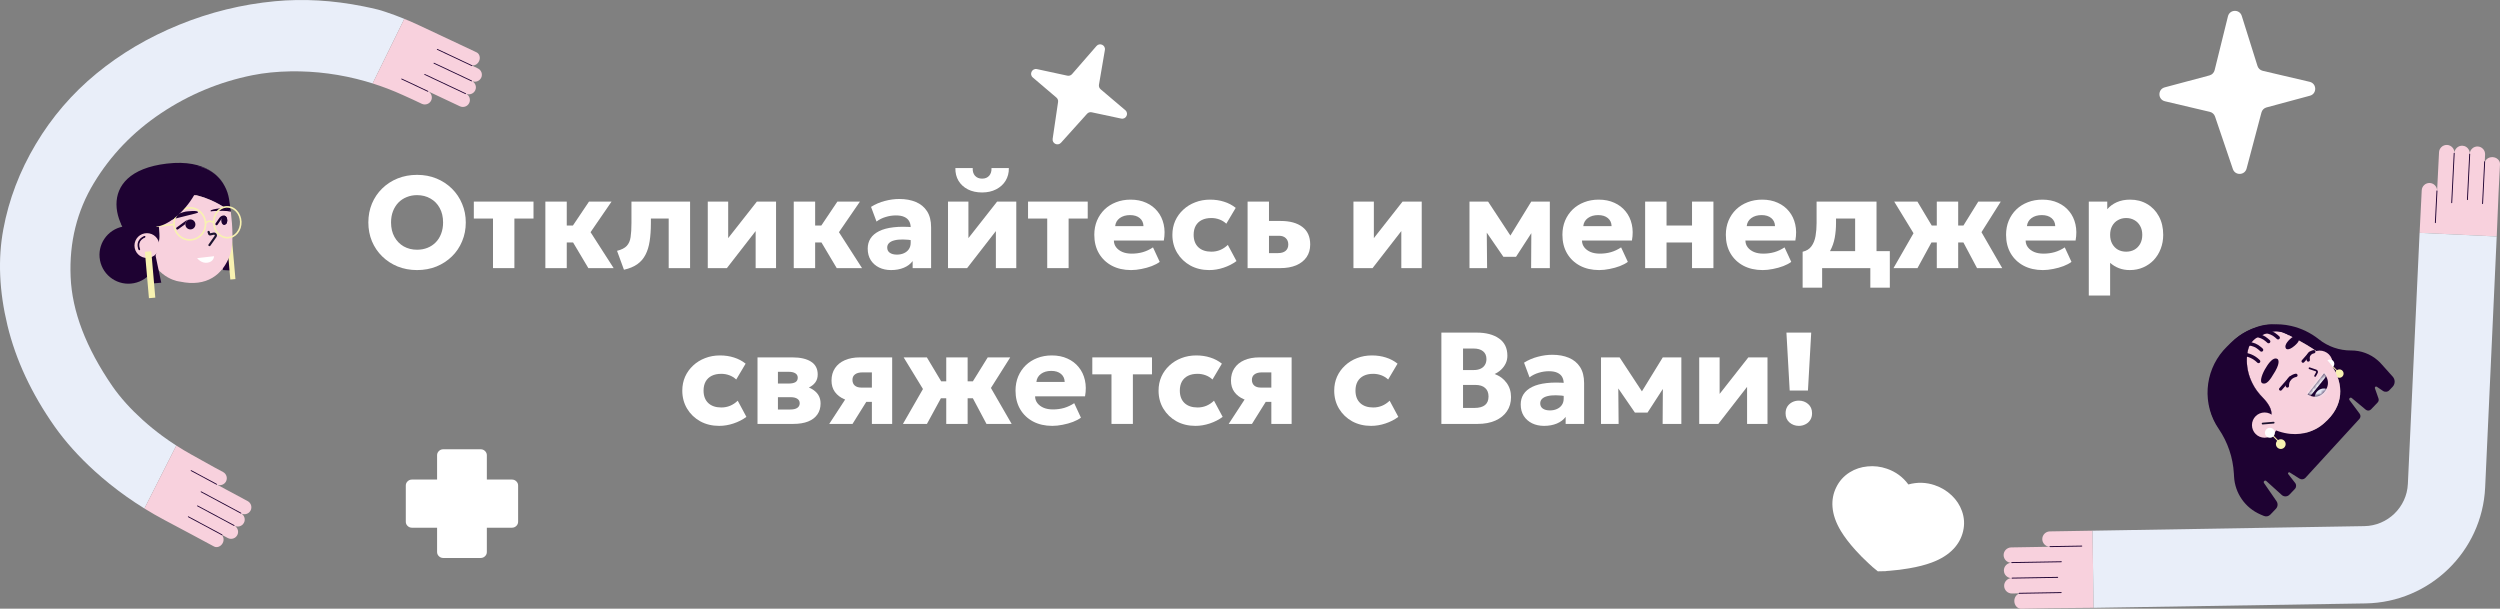 <svg width="690" height="168" viewBox="0 0 690 168" fill="none" xmlns="http://www.w3.org/2000/svg">
<rect x="0" y="0" width="690" height="168" fill="#808080" stroke="none"/>
<g clip-path="url(#clip0_16088_22238)">
<path d="M689.097 65.267L667.812 64.267L668.251 55.5L668.399 52.518C668.458 51.355 669.46 50.448 670.624 50.507C671.729 50.562 672.602 51.464 672.636 52.553H672.646L673.174 42.016C673.233 40.853 674.235 39.946 675.399 40.005C676.563 40.065 677.471 41.065 677.411 42.228C677.471 41.065 678.472 40.158 679.636 40.217C679.819 40.227 679.996 40.257 680.164 40.311C681.062 40.597 681.693 41.459 681.649 42.44C681.708 41.277 682.709 40.37 683.873 40.429C685.038 40.488 685.945 41.489 685.886 42.652L685.763 45.101C685.812 44.091 686.808 43.312 687.973 43.371C689.137 43.431 690.049 44.303 690 45.313L689.595 53.4L689.097 65.277V65.267Z" fill="#F8D1DD"/>
<path d="M672.731 52.701L672.292 61.448C672.292 61.527 672.228 61.586 672.154 61.581C672.08 61.576 672.026 61.512 672.031 61.433L672.47 52.686C672.47 52.607 672.534 52.548 672.608 52.553C672.682 52.558 672.736 52.622 672.731 52.701Z" fill="#1E0232"/>
<path d="M677.486 42.278L676.801 55.978C676.801 56.032 676.737 56.076 676.668 56.072C676.598 56.067 676.539 56.022 676.544 55.963L677.23 42.263C677.23 42.209 677.294 42.164 677.363 42.169C677.432 42.174 677.491 42.218 677.486 42.278Z" fill="#1E0232"/>
<path d="M681.769 42.509L681.137 55.126C681.137 55.18 681.073 55.219 681.004 55.214C680.935 55.209 680.876 55.165 680.881 55.111L681.512 42.495C681.512 42.44 681.576 42.401 681.645 42.406C681.714 42.411 681.774 42.455 681.769 42.509Z" fill="#1E0232"/>
<path d="M685.896 44.633L685.319 56.205C685.319 56.274 685.255 56.328 685.186 56.323C685.117 56.318 685.058 56.259 685.063 56.19L685.64 44.619C685.64 44.55 685.704 44.495 685.773 44.5C685.842 44.505 685.901 44.564 685.896 44.633Z" fill="#1E0232"/>
<path d="M577.832 167.758L577.531 146.469L568.746 146.616L565.757 146.666C564.592 146.685 563.65 147.656 563.67 148.819C563.69 149.923 564.563 150.825 565.648 150.899V150.909L555.087 151.086C553.918 151.106 552.981 152.077 553 153.24C553.02 154.403 553.992 155.344 555.156 155.324C553.987 155.344 553.05 156.315 553.069 157.478C553.069 157.66 553.099 157.838 553.148 158.01C553.4 158.917 554.248 159.578 555.23 159.563C554.066 159.582 553.124 160.553 553.143 161.716C553.163 162.879 554.135 163.821 555.299 163.801L557.756 163.762C556.744 163.776 555.93 164.747 555.95 165.91C555.97 167.078 556.813 168.015 557.825 168L565.929 167.862L577.827 167.753L577.832 167.758Z" fill="#F8D1DD"/>
<path d="M565.801 150.997L574.566 150.85C574.645 150.85 574.705 150.79 574.705 150.717C574.705 150.643 574.64 150.588 574.562 150.588L565.796 150.736C565.717 150.736 565.658 150.795 565.658 150.869C565.658 150.943 565.722 150.997 565.801 150.997Z" fill="#1E0232"/>
<path d="M555.22 155.404L568.948 155.172C569.003 155.172 569.047 155.113 569.047 155.039C569.047 154.965 568.998 154.911 568.943 154.911L555.215 155.143C555.161 155.143 555.117 155.202 555.117 155.276C555.117 155.35 555.166 155.404 555.22 155.404Z" fill="#1E0232"/>
<path d="M555.309 159.691L567.952 159.479C568.006 159.479 568.046 159.42 568.046 159.346C568.046 159.272 568.001 159.218 567.947 159.218L555.304 159.43C555.25 159.43 555.21 159.489 555.21 159.563C555.21 159.637 555.255 159.691 555.309 159.691Z" fill="#1E0232"/>
<path d="M557.298 163.88L568.89 163.683C568.959 163.683 569.013 163.623 569.013 163.55C569.013 163.476 568.954 163.421 568.885 163.421L557.293 163.619C557.224 163.619 557.169 163.678 557.169 163.752C557.169 163.825 557.229 163.88 557.298 163.88Z" fill="#1E0232"/>
<path d="M577.832 167.759L577.531 146.469L652.555 145.212C658.997 145.109 664.275 139.988 664.571 133.562L667.807 64.267L689.093 65.267L685.901 134.543C685.087 152.2 670.594 166.256 652.9 166.541L577.827 167.759H577.832Z" fill="#E9EEF9"/>
<path d="M648.925 96.733C647.302 96.743 645.699 96.472 644.189 95.949C642.68 95.427 641.254 94.643 639.986 93.633C638.867 92.741 637.658 91.982 636.376 91.366C635.093 90.75 633.746 90.277 632.35 89.957C630.54 89.543 628.705 89.414 626.904 89.552H626.9C623.747 89.799 620.699 90.868 618.07 92.672C618.06 92.677 618.05 92.687 618.045 92.692C617.182 93.283 616.368 93.958 615.608 94.707L614.582 95.718C614.257 96.038 613.946 96.373 613.645 96.713C608.382 102.755 607.79 111.65 612.362 118.368C614.854 122.024 616.304 126.292 616.55 130.708L616.6 131.575C616.856 136.148 619.678 140.18 623.886 141.993L624.828 142.397C625.439 142.659 626.155 142.516 626.613 142.033L628.148 140.431C628.695 139.859 628.764 138.977 628.315 138.327L624.867 133.32C624.581 132.906 625.129 132.423 625.504 132.763L629.77 136.617C630.372 137.164 631.305 137.129 631.862 136.543L633.376 134.961C633.815 134.502 633.85 133.793 633.46 133.295L631.556 130.851C631.344 130.575 631.675 130.21 631.971 130.397L634.674 132.102C635.197 132.433 635.877 132.339 636.292 131.886L651.194 115.622C651.559 115.223 651.588 114.622 651.268 114.193L648.431 110.384C648.214 109.97 648.722 109.556 649.083 109.857L652.95 113.075C653.384 113.434 654.015 113.395 654.405 112.991L656.23 111.084C656.507 110.793 656.6 110.374 656.467 109.994L655.471 107.151C655.357 106.831 655.722 106.555 655.998 106.742L657.705 107.895C658.258 108.27 658.998 108.191 659.456 107.708L660.354 106.767C661.099 105.988 661.119 104.766 660.399 103.962L657.217 100.409C656.911 100.064 656.58 99.744 656.235 99.443C654.223 97.694 651.628 96.718 648.93 96.733H648.925ZM643.681 101.079C646.853 106.008 647.095 111.99 641.442 116.805C641.442 116.805 635.271 123.059 625.513 117.525C624.838 117.14 624.201 116.746 623.604 116.342C624.936 116.377 625.859 116.239 625.859 116.239C625.859 116.239 629.08 114.336 624.374 109.566C620.881 106.027 619.673 101.326 620.28 97.467C620.492 96.127 620.916 94.885 621.542 93.835C623.136 92.746 625.01 91.952 627.077 91.548C628.444 91.282 629.849 91.548 631.078 92.184C631.324 92.312 631.586 92.445 631.857 92.588C635.586 94.52 641.412 97.551 643.686 101.079H643.681Z" fill="#1E0232"/>
<path d="M637.469 118.061C643.102 111.064 642.249 101.038 635.564 95.666C628.879 90.294 618.894 91.612 613.261 98.608C607.628 105.605 608.481 115.632 615.166 121.003C621.851 126.375 631.836 125.058 637.469 118.061Z" fill="#1E0232"/>
<path d="M638.93 103.608C640.75 104.342 642.817 103.46 643.552 101.641C644.287 99.823 643.404 97.758 641.584 97.024C639.764 96.289 637.697 97.171 636.962 98.99C636.227 100.809 637.11 102.873 638.93 103.608Z" fill="#F8D1DD"/>
<path d="M645.673 104.269C646.314 104.269 646.833 103.751 646.833 103.111C646.833 102.471 646.314 101.953 645.673 101.953C645.033 101.953 644.514 102.471 644.514 103.111C644.514 103.751 645.033 104.269 645.673 104.269Z" fill="#F8F2B1"/>
<path d="M643.073 100.181L642.893 100.357L645.885 103.43L646.065 103.255L643.073 100.181Z" fill="#F8F2B1"/>
<path d="M643.079 101.603C643.736 101.603 644.268 101.071 644.268 100.415C644.268 99.759 643.736 99.227 643.079 99.227C642.422 99.227 641.89 99.759 641.89 100.415C641.89 101.071 642.422 101.603 643.079 101.603Z" fill="white"/>
<path d="M643.68 101.08C646.852 106.009 647.094 111.991 641.441 116.806C641.441 116.806 635.27 123.06 625.513 117.526C624.837 117.141 624.201 116.747 623.604 116.343C624.935 116.378 625.858 116.24 625.858 116.24C625.858 116.24 629.079 114.337 624.373 109.567C620.881 106.028 619.672 101.327 620.279 97.468C620.491 96.128 620.915 94.886 621.542 93.836C623.135 92.747 625.009 91.953 627.076 91.549C628.443 91.283 629.849 91.549 631.077 92.185C631.324 92.313 631.585 92.446 631.856 92.589C635.586 94.521 641.411 97.552 643.685 101.08H643.68Z" fill="#F8D1DD"/>
<path d="M621.542 93.831C620.916 94.886 620.486 96.123 620.279 97.463C619.673 101.322 620.881 106.023 624.374 109.562C629.079 114.327 625.858 116.235 625.858 116.235C625.858 116.235 624.936 116.378 623.604 116.338C615.233 110.671 614.389 103.062 617.764 97.715C618.716 96.207 619.998 94.881 621.542 93.826V93.831Z" fill="#F8D1DD"/>
<path d="M631.851 92.588C631.58 92.445 631.318 92.312 631.072 92.184C629.844 91.543 628.438 91.282 627.071 91.548C626.035 91.751 624.644 92.322 623.52 92.845C621.986 93.559 620.841 94.929 620.451 96.575C620.382 96.866 620.323 97.167 620.274 97.467C619.667 101.326 620.876 106.027 624.368 109.566C629.074 114.331 625.853 116.239 625.853 116.239C625.853 116.239 624.93 116.382 623.599 116.342C619.993 116.244 613.378 114.859 613.871 105.899C614.068 102.243 614.833 99.69 615.805 97.916L613.639 98.132C613.639 98.132 614.532 95.23 618.034 92.687C618.044 92.682 618.054 92.672 618.059 92.667C619.327 91.751 620.94 90.878 622.972 90.208C624.501 89.705 625.794 89.513 626.889 89.548H626.894C629.562 89.636 631.032 91.07 631.841 92.583H631.851V92.588Z" fill="#1E0232"/>
<path d="M641.446 103.042L636.878 108.847C636.878 108.847 639.463 110.73 641.609 108.064C643.74 105.417 641.446 103.042 641.446 103.042Z" fill="#1E0232"/>
<mask id="mask0_16088_22238" style="mask-type:luminance" maskUnits="userSpaceOnUse" x="636" y="103" width="7" height="7">
<path d="M641.446 103.042L636.878 108.847C636.878 108.847 639.463 110.73 641.609 108.064C643.74 105.417 641.446 103.042 641.446 103.042Z" fill="white"/>
</mask>
<g mask="url(#mask0_16088_22238)">
<path d="M640.801 112.342C642.197 112.692 643.613 111.849 643.963 110.454C644.313 109.06 643.47 107.645 642.074 107.295C640.678 106.945 639.262 107.788 638.912 109.183C638.562 110.577 639.405 111.992 640.801 112.342Z" fill="#E9EEF9"/>
<path d="M642.537 103.274L637.269 109.799L636.164 108.912L641.18 102.185L642.537 103.274Z" fill="#F5F4FA"/>
</g>
<path d="M639.03 103.997C638.971 104.012 638.906 104.007 638.847 103.978C638.729 103.914 638.684 103.766 638.749 103.647L639.252 102.716C639.286 102.637 639.247 102.529 639.153 102.479L637.338 101.868C637.21 101.824 637.14 101.686 637.185 101.558C637.229 101.43 637.367 101.361 637.496 101.405L639.345 102.031C639.706 102.208 639.849 102.598 639.701 102.933L639.188 103.879C639.153 103.938 639.099 103.983 639.04 103.997H639.03Z" fill="#1E0232"/>
<path d="M625.445 101.406C625.445 101.406 627.201 98.207 628.612 99.094C628.612 99.094 629.549 99.715 627.961 102.47C626.367 105.225 625.519 106.151 624.473 105.806C623.427 105.461 624.498 102.825 625.445 101.406Z" fill="#1E0232"/>
<path d="M632.23 93.436C632.23 93.436 630.159 95.107 630.948 96.221C630.948 96.221 631.5 96.965 633.271 95.457C634.564 94.358 634.726 93.693 634.361 93.185C633.932 92.584 632.946 92.751 632.225 93.436H632.23Z" fill="#1E0232"/>
<path d="M631.432 106.965C631.398 106.974 631.358 106.979 631.319 106.979C631.067 106.984 630.86 106.787 630.855 106.536C630.801 104.22 632.631 103.303 633.603 103.14C633.849 103.101 634.081 103.268 634.126 103.515C634.17 103.761 633.997 103.998 633.756 104.037C633.662 104.057 631.718 104.422 631.768 106.521C631.768 106.733 631.63 106.91 631.437 106.969H631.432V106.965Z" fill="#1E0232"/>
<path d="M637.204 99.799C637.204 99.799 637.175 99.804 637.165 99.809C636.918 99.853 636.681 99.691 636.637 99.445C636.499 98.681 636.617 98.035 636.992 97.527C637.564 96.754 638.516 96.63 638.561 96.626C638.807 96.596 639.034 96.773 639.064 97.02C639.093 97.266 638.911 97.488 638.669 97.522C638.654 97.522 638.048 97.611 637.717 98.07C637.5 98.365 637.436 98.774 637.53 99.282C637.569 99.513 637.431 99.735 637.204 99.799Z" fill="#1E0232"/>
<path d="M629.43 107.827C629.331 107.827 629.232 107.793 629.154 107.724C628.981 107.571 628.961 107.31 629.114 107.132L631.872 103.963C632.024 103.791 632.286 103.771 632.464 103.924C632.636 104.077 632.656 104.338 632.503 104.515L629.746 107.684C629.662 107.778 629.548 107.827 629.43 107.827Z" fill="#1E0232"/>
<path d="M635.63 100.129C635.532 100.129 635.433 100.094 635.354 100.025C635.182 99.873 635.162 99.606 635.315 99.434L637.278 97.192C637.431 97.019 637.697 96.999 637.87 97.152C638.043 97.305 638.062 97.571 637.909 97.743L635.946 99.986C635.862 100.079 635.749 100.129 635.63 100.129Z" fill="#1E0232"/>
<path d="M623.357 100.227C623.234 100.227 623.11 100.183 623.012 100.089L622.884 99.966C621.828 98.941 620.442 98.34 618.972 98.276C618.7 98.266 618.488 98.034 618.503 97.763C618.513 97.492 618.76 97.285 619.016 97.295C620.728 97.374 622.346 98.074 623.569 99.266L623.697 99.389C623.895 99.577 623.9 99.892 623.707 100.084C623.609 100.183 623.48 100.232 623.352 100.232H623.357V100.227Z" fill="#1E0232"/>
<path d="M624.171 97.064C624.052 97.064 623.939 97.025 623.845 96.941L623.347 96.502C622.602 95.842 621.645 95.438 620.653 95.364C620.382 95.344 620.18 95.108 620.2 94.837C620.219 94.565 620.456 94.359 620.727 94.383C621.931 94.472 623.095 94.965 623.998 95.763L624.496 96.202C624.698 96.384 624.718 96.694 624.54 96.897C624.442 97.005 624.309 97.064 624.171 97.064Z" fill="#1E0232"/>
<path d="M626.129 94.748C626.011 94.748 625.898 94.708 625.804 94.624L625.306 94.186C624.561 93.525 623.604 93.126 622.612 93.047C622.341 93.028 622.139 92.791 622.159 92.52C622.178 92.249 622.41 92.042 622.686 92.067C623.89 92.155 625.054 92.648 625.957 93.447L626.455 93.885C626.657 94.067 626.677 94.378 626.499 94.58C626.401 94.689 626.268 94.748 626.129 94.748Z" fill="#1E0232"/>
<path d="M628.759 93.693C628.641 93.693 628.527 93.653 628.433 93.57L627.935 93.131C627.19 92.471 626.233 92.071 625.242 91.993C624.97 91.973 624.768 91.736 624.788 91.465C624.808 91.194 625.044 90.992 625.316 91.012C626.519 91.1 627.684 91.593 628.586 92.392L629.084 92.83C629.287 93.013 629.306 93.323 629.129 93.525C629.03 93.634 628.897 93.693 628.759 93.693Z" fill="#1E0232"/>
<path d="M625.03 120.812C626.956 120.812 628.517 119.252 628.517 117.328C628.517 115.403 626.956 113.844 625.03 113.844C623.103 113.844 621.542 115.403 621.542 117.328C621.542 119.252 623.103 120.812 625.03 120.812Z" fill="#F8D1DD"/>
<path d="M624.476 117.155C624.348 117.155 624.24 117.057 624.23 116.929C624.22 116.791 624.318 116.672 624.457 116.662L627.515 116.406C627.648 116.391 627.771 116.495 627.781 116.633C627.791 116.771 627.693 116.889 627.554 116.899L624.496 117.155H624.476Z" fill="#1D1330"/>
<path d="M629.497 123.912C630.239 123.912 630.839 123.312 630.839 122.572C630.839 121.832 630.239 121.231 629.497 121.231C628.756 121.231 628.156 121.832 628.156 122.572C628.156 123.312 628.756 123.912 629.497 123.912Z" fill="#F8F2B1"/>
<path d="M626.489 119.178L626.28 119.381L629.74 122.935L629.949 122.733L626.489 119.178Z" fill="#F8F2B1"/>
<path d="M626.493 120.822C627.251 120.822 627.865 120.209 627.865 119.452C627.865 118.695 627.251 118.082 626.493 118.082C625.736 118.082 625.122 118.695 625.122 119.452C625.122 120.209 625.736 120.822 626.493 120.822Z" fill="white"/>
</g>
<path d="M27.601 71.857C28.436 76.171 32.622 78.993 36.95 78.159C41.278 77.326 44.109 73.154 43.273 68.841C42.438 64.527 38.252 61.706 33.923 62.539C29.595 63.372 26.764 67.544 27.601 71.857Z" fill="#1E0232"/>
<path d="M63.256 67.135L63.74 74.659L61.571 74.537L60.324 64.435L63.256 67.135Z" fill="#1E0232"/>
<path d="M63.945 65.115L62.527 65.237L63.565 77.152L64.982 77.029L63.945 65.115Z" fill="#F8F2B1"/>
<path d="M33.368 61.717L42.343 78.215L44.13 70.67L33.368 61.717Z" fill="#1E0232"/>
<path d="M63.717 58.5L63.708 58.494C60.884 56.325 57.664 54.768 54.255 53.897C52.273 53.872 49.85 53.631 46.613 53.136C46.374 53.1 46.135 53.092 45.901 53.112C44.719 53.215 43.659 54.007 43.142 55.115C42.825 55.797 42.741 56.569 42.903 57.303C44.51 64.611 43.956 66.217 43.956 66.217L42.954 70.648C42.194 70.417 41.447 70.103 40.723 69.719C40.153 68.285 39.69 66.593 39.392 64.6C37.171 49.757 47.37 43.359 56.017 46.249C58.659 47.132 60.769 49.023 62.039 51.414C62.62 52.508 63.025 53.707 63.222 54.962C63.332 55.659 63.445 56.415 63.551 57.208C63.607 57.629 63.662 58.06 63.715 58.5H63.717Z" fill="#1E0232"/>
<path d="M63.5 70.306C61.555 75.855 56.983 79.288 49.714 77.726C49.714 77.726 43.74 77.316 40.724 69.719C41.448 70.104 42.196 70.417 42.954 70.648L43.957 66.217C43.957 66.217 44.51 64.612 42.903 57.303C42.742 56.57 42.826 55.797 43.142 55.116C43.66 54.007 44.72 53.214 45.902 53.112C46.135 53.091 46.374 53.099 46.614 53.136C49.85 53.631 52.272 53.873 54.256 53.897C57.665 54.768 60.884 56.324 63.709 58.494L63.717 58.5C64.216 62.691 64.468 67.549 63.501 70.306H63.5Z" fill="#F8D1DD"/>
<path d="M51.277 58.392C51.277 58.392 55.139 57.855 54.58 58.73C54.58 58.73 53.926 58.98 50.798 59.714C47.669 60.449 46.788 60.94 46.889 60.435C46.988 59.931 49.636 58.728 51.279 58.39H51.277V58.392Z" fill="#1E0232"/>
<path d="M61.851 57.365C61.851 57.365 57.405 57.749 58.214 58.358C58.214 58.358 58.587 58.181 61.405 58.189C63.457 58.194 63.867 58.601 63.552 58.374C63.178 58.104 63.019 57.349 61.851 57.365Z" fill="#1E0232"/>
<path d="M52.777 66.422C52.704 66.428 52.631 66.433 52.557 66.436C50.034 66.533 47.9 64.524 47.8 61.956C47.752 60.714 48.181 59.527 49.011 58.614C49.841 57.701 50.972 57.172 52.195 57.124C53.419 57.077 54.587 57.517 55.485 58.364C56.382 59.21 56.903 60.361 56.952 61.603C57 62.846 56.571 64.033 55.741 64.945C54.961 65.804 53.915 66.323 52.777 66.421V66.422ZM52.015 57.586C50.991 57.674 50.048 58.143 49.346 58.917C48.596 59.742 48.208 60.815 48.251 61.94C48.34 64.259 50.265 66.075 52.539 65.987C53.64 65.945 54.658 65.468 55.406 64.644C56.155 63.819 56.544 62.745 56.501 61.621C56.458 60.497 55.986 59.457 55.176 58.692C54.366 57.928 53.313 57.532 52.212 57.574C52.147 57.576 52.08 57.581 52.014 57.586H52.015Z" fill="#F8F2B1"/>
<path d="M63.069 65.817C63.011 65.822 62.954 65.826 62.897 65.828C60.717 65.912 58.865 63.971 58.77 61.5C58.723 60.31 59.088 59.172 59.794 58.3C60.509 57.418 61.488 56.91 62.549 56.868C63.611 56.827 64.626 57.259 65.407 58.083C66.18 58.899 66.631 60.005 66.677 61.195C66.723 62.386 66.359 63.523 65.652 64.396C64.976 65.231 64.064 65.73 63.069 65.816V65.817ZM62.419 57.327C61.546 57.402 60.744 57.845 60.146 58.582C59.508 59.371 59.179 60.4 59.221 61.483C59.307 63.706 60.949 65.453 62.88 65.379C63.81 65.343 64.67 64.894 65.301 64.115C65.94 63.326 66.269 62.296 66.226 61.213C66.184 60.132 65.777 59.129 65.079 58.392C64.389 57.663 63.497 57.281 62.567 57.317C62.517 57.32 62.468 57.322 62.419 57.327Z" fill="#F8F2B1"/>
<path d="M58.858 61.67C57.725 60.811 56.984 61.655 56.902 61.753L56.55 61.471C56.561 61.458 57.625 60.169 59.131 61.312L58.858 61.67Z" fill="#F8F2B1"/>
<path d="M48.004 61.722L43.134 62.216L43.18 62.664L48.05 62.17L48.004 61.722Z" fill="#F8F2B1"/>
<path d="M62.039 51.413C60.77 49.023 58.66 47.131 56.018 46.248C54.011 45.578 53.841 46.496 51.841 46.816C50.286 47.064 48.108 47.566 46.745 48.401C45.622 49.089 44.143 49.938 43.252 51.02C42.492 51.944 41.768 52.494 41.24 53.699C40.707 54.915 40.737 56.431 40.497 57.93C40.154 60.083 39.759 61.806 40.167 64.533C40.466 66.526 40.154 68.284 40.724 69.718C31.237 64.688 25.576 47.571 46.033 45.154C57.107 43.846 60.938 49.182 62.039 51.413Z" fill="#1E0232"/>
<path d="M57.836 67.947C57.766 67.953 57.695 67.936 57.634 67.893C57.497 67.796 57.463 67.607 57.56 67.469L59.237 65.091C59.307 64.99 59.262 64.901 59.239 64.867C59.216 64.833 59.15 64.757 59.03 64.783L58.092 64.991C57.815 65.052 57.539 64.896 57.452 64.627L57.283 64.112C57.231 63.952 57.318 63.78 57.479 63.728C57.639 63.676 57.811 63.763 57.864 63.923L58.014 64.385L58.897 64.189C59.226 64.117 59.558 64.25 59.745 64.528C59.932 64.806 59.927 65.164 59.734 65.439L58.058 67.818C58.004 67.894 57.921 67.939 57.834 67.946H57.836V67.947Z" fill="#1E1530"/>
<path d="M51.295 57.121C54.923 52.819 56.323 48.042 54.423 46.451C52.523 44.86 48.043 47.058 44.415 51.36C40.788 55.662 39.388 60.439 41.288 62.03C43.188 63.621 47.668 61.424 51.295 57.121Z" fill="#1E0232"/>
<path d="M42.955 70.648L44.51 78.028L42.344 78.215L39.667 68.393L42.955 70.648Z" fill="#1E0232"/>
<path d="M40.547 71.2C42.444 71.2 43.981 69.667 43.981 67.776C43.981 65.886 42.444 64.353 40.547 64.353C38.65 64.353 37.112 65.886 37.112 67.776C37.112 69.667 38.65 71.2 40.547 71.2Z" fill="#F8D1DD"/>
<path d="M40.019 65.314C40.034 65.365 40.01 65.42 39.96 65.441C39.179 65.781 38.669 66.264 38.443 66.878C38.094 67.826 38.548 68.77 38.551 68.78C38.577 68.833 38.555 68.897 38.502 68.923C38.448 68.948 38.384 68.926 38.358 68.873C38.338 68.831 37.861 67.836 38.241 66.803C38.487 66.134 39.037 65.608 39.872 65.244C39.927 65.22 39.99 65.244 40.013 65.3C40.016 65.305 40.017 65.308 40.018 65.313H40.019V65.314Z" fill="#1E0232"/>
<path d="M38.474 69.054C38.442 69.057 38.411 69.054 38.379 69.042C38.321 69.023 38.275 68.982 38.248 68.926C38.226 68.883 37.727 67.842 38.125 66.761C38.384 66.06 38.956 65.512 39.824 65.134C39.88 65.11 39.943 65.109 39.999 65.13C40.056 65.152 40.101 65.196 40.125 65.251C40.129 65.26 40.132 65.27 40.135 65.279C40.166 65.389 40.112 65.506 40.006 65.552C39.257 65.878 38.769 66.338 38.555 66.919C38.226 67.813 38.655 68.717 38.66 68.727C38.714 68.84 38.667 68.977 38.554 69.031C38.528 69.043 38.501 69.052 38.473 69.054H38.474Z" fill="#1E0232"/>
<path d="M41.75 69.344L39.991 69.496L41.106 82.296L42.864 82.144L41.75 69.344Z" fill="#F8F2B1"/>
<path d="M53.932 61.968C53.924 62.35 53.76 62.692 53.504 62.937C53.249 63.181 52.901 63.326 52.521 63.319C51.758 63.303 51.151 62.674 51.165 61.913C51.165 61.882 51.168 61.85 51.17 61.82C51.227 61.181 51.718 60.67 52.342 60.576C52.371 60.571 52.4 60.569 52.428 60.566C52.456 60.564 52.481 60.562 52.507 60.56H52.575C53.339 60.576 53.946 61.205 53.931 61.966H53.932V61.968Z" fill="#1E0232"/>
<path d="M51.235 60.97C51.6 60.753 51.978 60.621 52.343 60.578C51.719 60.672 51.227 61.181 51.172 61.822L49.143 63.301C49.083 63.346 49.013 63.367 48.944 63.365C48.844 63.363 48.748 63.317 48.686 63.231C48.58 63.086 48.611 62.883 48.757 62.776L51.236 60.971H51.235V60.97Z" fill="#1E0232"/>
<path d="M62.664 60.321C62.543 59.962 62.328 59.695 62.044 59.568C62.023 59.558 62.001 59.551 61.978 59.541" fill="#1E0232"/>
<path d="M62.724 60.836C62.715 61.235 62.591 61.59 62.402 61.821C62.255 62 62.07 62.105 61.87 62.103C61.414 62.093 61.054 61.512 61.069 60.803C61.07 60.696 61.081 60.592 61.099 60.492C61.201 59.937 61.534 59.53 61.922 59.538C61.941 59.538 61.959 59.539 61.978 59.541C62.002 59.55 62.023 59.558 62.044 59.568C62.328 59.695 62.541 59.962 62.664 60.322C62.705 60.479 62.727 60.654 62.724 60.836Z" fill="#1E0232"/>
<path d="M62.723 60.836C62.715 61.235 62.591 61.59 62.401 61.821C62.312 61.87 62.201 61.877 62.102 61.828C61.939 61.748 61.872 61.553 61.951 61.392L62.125 61.038C62.12 60.539 61.945 60.234 61.777 60.161C61.629 60.095 61.407 60.182 61.162 60.401L61.1 60.491L60.039 62.031C59.975 62.124 59.869 62.174 59.762 62.173C59.701 62.173 59.639 62.154 59.585 62.116C59.437 62.014 59.398 61.811 59.5 61.662L60.531 60.168L60.55 60.141C60.679 59.966 60.834 59.81 61.02 59.695C61.439 59.435 61.774 59.469 61.978 59.542C62.002 59.551 62.023 59.559 62.043 59.569C62.327 59.696 62.541 59.964 62.664 60.323C62.705 60.48 62.727 60.656 62.723 60.837V60.836Z" fill="#1E0232"/>
<path d="M59.078 70.712L54.408 71.245C54.408 71.245 55.551 72.805 57.32 72.496C59.088 72.188 59.078 70.713 59.078 70.713V70.712Z" fill="white"/>
<path d="M111.592 5.204L102.846 23.028C102.185 22.819 101.522 22.619 100.855 22.429C94.117 20.511 87.122 19.57 80.081 19.696C76.494 19.76 72.965 20.093 69.662 20.76C60.558 22.599 52.153 26.098 44.447 31.246C36.742 36.398 30.555 42.829 25.899 50.546C21.233 58.262 19.098 66.88 19.492 76.397C19.882 85.916 23.733 95.993 31.047 106.628C33.229 109.755 36.001 112.842 39.364 115.882C41.094 117.446 42.903 118.919 44.78 120.302C46.044 121.233 47.338 122.123 48.661 122.971L39.862 140.344C36.512 138.272 33.291 136.001 30.227 133.53C28.836 132.409 27.477 131.247 26.153 130.046C21.771 126.068 18.078 121.956 15.073 117.71C8.693 108.63 4.359 99.345 2.064 89.848C-0.225 80.355 -0.613 71.503 0.915 63.294C2.436 55.081 5.421 47.243 9.878 39.773C14.329 32.302 19.913 25.814 26.62 20.299C33.323 14.789 40.935 10.301 49.449 6.834C57.961 3.369 66.762 1.204 75.859 0.343C83.737 -0.402 91.879 0.066 100.287 1.752C101.587 2.011 102.894 2.301 104.206 2.62C104.247 2.629 104.284 2.64 104.325 2.648C104.823 2.77 105.562 3 106.391 3.276C108.148 3.861 109.884 4.504 111.597 5.204H111.592Z" fill="#E9EEF9"/>
<path d="M132.813 21.446C132.359 22.406 131.199 22.82 130.238 22.366C131.047 22.748 131.469 23.627 131.313 24.468C131.282 24.625 131.233 24.781 131.161 24.933C130.706 25.892 129.547 26.304 128.583 25.852C129.546 26.304 129.961 27.461 129.506 28.418C129.052 29.377 127.894 29.79 126.931 29.335L118.229 25.235L118.225 25.241C119.083 25.738 119.434 26.822 119.002 27.732C118.548 28.691 117.389 29.103 116.426 28.651L113.964 27.491V27.489L111.074 26.18C108.391 24.964 105.644 23.911 102.848 23.029L111.594 5.205C112.979 5.77 114.352 6.371 115.708 7.008L124.843 11.295L131.523 14.443C132.357 14.835 132.666 15.941 132.212 16.899C131.758 17.858 130.704 18.32 129.869 17.927L131.893 18.881C132.856 19.336 133.27 20.491 132.816 21.448H132.813V21.446Z" fill="#F8D1DD"/>
<path d="M118.142 25.099L110.919 21.696C110.855 21.665 110.781 21.688 110.753 21.748C110.725 21.807 110.754 21.878 110.818 21.909L118.041 25.312C118.105 25.343 118.179 25.32 118.207 25.26C118.235 25.201 118.206 25.13 118.142 25.099Z" fill="#1E0232"/>
<path d="M128.57 25.762L117.255 20.43C117.209 20.408 117.149 20.439 117.121 20.497C117.093 20.555 117.108 20.62 117.154 20.642L128.469 25.974C128.515 25.996 128.575 25.966 128.603 25.908C128.63 25.85 128.616 25.784 128.57 25.762Z" fill="#1E0232"/>
<path d="M130.227 22.235L119.807 17.323C119.763 17.303 119.703 17.333 119.677 17.392C119.65 17.452 119.662 17.516 119.706 17.536L130.126 22.448C130.17 22.468 130.229 22.438 130.256 22.379C130.283 22.319 130.271 22.255 130.227 22.235Z" fill="#1E0232"/>
<path d="M130.294 18.019L120.74 13.516C120.682 13.489 120.614 13.516 120.587 13.574C120.559 13.632 120.582 13.702 120.639 13.729L130.193 18.232C130.251 18.259 130.319 18.232 130.346 18.174C130.374 18.116 130.351 18.046 130.294 18.019Z" fill="#1E0232"/>
<path d="M69.15 140.919C68.648 141.853 67.468 142.205 66.53 141.702C67.466 142.205 67.821 143.38 67.316 144.315C67.237 144.462 67.14 144.595 67.03 144.712C66.447 145.337 65.485 145.519 64.697 145.097C65.633 145.598 65.987 146.775 65.483 147.708C64.977 148.641 63.799 148.994 62.861 148.491L60.89 147.432C61.703 147.868 61.953 148.99 61.449 149.921C60.944 150.854 59.867 151.262 59.056 150.824L52.553 147.332L45.436 143.546C43.541 142.538 41.681 141.47 39.858 140.343L48.658 122.97C49.993 123.828 51.354 124.642 52.741 125.414L59.18 128.998H59.183L61.581 130.286C62.517 130.789 62.871 131.964 62.366 132.898C61.888 133.784 60.802 134.146 59.894 133.752L59.891 133.76L68.365 138.31C69.302 138.814 69.655 139.989 69.15 140.921V140.919Z" fill="#F8D1DD"/>
<path d="M59.73 133.767L52.697 129.99C52.635 129.956 52.61 129.884 52.64 129.827C52.671 129.77 52.747 129.751 52.809 129.783L59.842 133.56C59.904 133.594 59.929 133.666 59.899 133.723C59.869 133.78 59.792 133.799 59.73 133.767Z" fill="#1E0232"/>
<path d="M66.452 141.742L55.433 135.826C55.388 135.801 55.377 135.736 55.407 135.679C55.438 135.622 55.499 135.596 55.544 135.619L66.563 141.535C66.608 141.56 66.619 141.625 66.589 141.682C66.558 141.739 66.496 141.765 66.452 141.742Z" fill="#1E0232"/>
<path d="M64.583 145.164L54.435 139.715C54.392 139.692 54.381 139.627 54.413 139.57C54.444 139.513 54.504 139.485 54.546 139.508L64.695 144.957C64.737 144.98 64.748 145.045 64.716 145.102C64.685 145.159 64.626 145.186 64.583 145.164Z" fill="#1E0232"/>
<path d="M61.218 147.717L51.913 142.721C51.859 142.692 51.838 142.621 51.87 142.564C51.901 142.507 51.971 142.484 52.025 142.515L61.33 147.511C61.385 147.54 61.405 147.611 61.374 147.668C61.342 147.725 61.273 147.748 61.218 147.717Z" fill="#1E0232"/>
<path d="M132.668 154H122.337C121.869 154 121.473 153.84 121.137 153.515C120.801 153.19 120.636 152.807 120.636 152.354V145.648H113.701C113.233 145.648 112.837 145.488 112.501 145.163C112.165 144.838 112 144.455 112 144.002V134.004C112 133.551 112.165 133.167 112.501 132.842C112.837 132.517 113.233 132.358 113.701 132.358H120.636V125.646C120.636 125.193 120.801 124.81 121.137 124.485C121.473 124.16 121.869 124 122.337 124H132.668C133.136 124 133.533 124.16 133.868 124.485C134.199 124.81 134.369 125.193 134.369 125.646V132.358H141.299C141.767 132.358 142.163 132.517 142.499 132.842C142.835 133.167 143 133.551 143 134.004V144.002C143 144.455 142.835 144.838 142.499 145.163C142.163 145.483 141.767 145.648 141.299 145.648H134.369V152.354C134.369 152.807 134.204 153.19 133.868 153.515C133.533 153.84 133.136 154 132.668 154Z" fill="white"/>
<path d="M534.068 133.948C535.821 134.552 537.357 135.483 538.675 136.74C539.975 137.98 540.914 139.41 541.49 141.024C542.158 142.864 542.262 144.739 541.81 146.645C541.381 148.455 540.515 150.052 539.216 151.447C537.743 153.03 535.738 154.295 533.196 155.244C531.43 155.907 529.324 156.451 526.872 156.866C525.161 157.165 523.386 157.388 521.538 157.53C521.23 157.556 520.912 157.577 520.59 157.599L520.595 157.637L518.278 157.685L516.692 156.382L516.713 156.375C516.409 156.1 516.099 155.819 515.779 155.53C514.447 154.312 513.214 153.074 512.08 151.804C510.407 149.942 509.084 148.208 508.106 146.596C506.712 144.291 505.931 142.063 505.771 139.919C505.626 138.03 505.956 136.252 506.76 134.586C507.605 132.802 508.87 131.387 510.551 130.342C512.005 129.438 513.635 128.9 515.442 128.729C517.254 128.548 519.036 128.762 520.789 129.366C523.218 130.202 525.193 131.652 526.711 133.712C529.181 133.027 531.635 133.101 534.065 133.938L534.068 133.948Z" fill="white"/>
<path d="M624.502 19.544L637.473 22.584C639.475 23.056 639.521 25.884 637.537 26.419L625.558 29.648C624.873 29.831 624.341 30.369 624.161 31.05L620.056 46.528C619.554 48.422 616.898 48.514 616.268 46.656L611.348 32.163C611.129 31.518 610.594 31.029 609.927 30.874L597.525 27.948C595.523 27.477 595.48 24.643 597.467 24.111L609.827 20.809C610.524 20.623 611.062 20.073 611.236 19.37L614.914 4.504C615.395 2.561 618.124 2.479 618.724 4.385L623.066 18.206C623.276 18.872 623.82 19.38 624.502 19.541V19.544Z" fill="white"/>
<path d="M303.761 24.625L310.586 30.417C311.639 31.312 310.8 33.017 309.45 32.729L301.297 30.99C300.832 30.89 300.348 31.048 300.032 31.401L292.836 39.399C291.956 40.378 290.339 39.618 290.532 38.315L292.029 28.141C292.096 27.688 291.926 27.232 291.575 26.935L285.055 21.386C284.002 20.491 284.844 18.783 286.196 19.073L294.598 20.885C295.072 20.988 295.562 20.824 295.881 20.457L302.635 12.694C303.518 11.679 305.175 12.466 304.95 13.79L303.312 23.384C303.234 23.847 303.404 24.317 303.762 24.623L303.761 24.625Z" fill="white"/>
<path d="M493.955 107.784L493.055 91.8H499.895L498.995 107.784H493.955ZM496.475 117.54C495.491 117.54 494.633 117.228 493.901 116.604C493.181 115.98 492.821 115.134 492.821 114.066C492.821 113.346 492.983 112.728 493.307 112.212C493.643 111.696 494.087 111.294 494.639 111.006C495.203 110.718 495.815 110.574 496.475 110.574C497.471 110.574 498.329 110.886 499.049 111.51C499.769 112.134 500.129 112.986 500.129 114.066C500.129 114.786 499.961 115.404 499.625 115.92C499.301 116.436 498.857 116.832 498.293 117.108C497.741 117.396 497.135 117.54 496.475 117.54Z" fill="white"/>
<path d="M468.983 117V98.64H474.617V108.72L482.537 98.64H487.829V117H482.195V106.776L474.257 117H468.983Z" fill="white"/>
<path d="M441.878 117V98.64H447.008L454.46 109.98L451.94 110.016L458.923 98.64H464.053V117H458.888L458.96 105.102L460.112 105.552L454.712 113.886H451.238L445.496 105.534L446.63 105.084L446.738 117H441.878Z" fill="white"/>
<path d="M426.161 117.54C424.937 117.54 423.839 117.306 422.867 116.838C421.895 116.358 421.127 115.68 420.563 114.804C419.999 113.916 419.717 112.854 419.717 111.618C419.717 110.562 419.975 109.626 420.491 108.81C421.019 107.994 421.811 107.322 422.867 106.794C423.923 106.266 425.249 105.912 426.845 105.732C428.453 105.54 430.331 105.54 432.479 105.732L432.533 109.404C431.393 109.2 430.361 109.098 429.437 109.098C428.525 109.086 427.745 109.164 427.097 109.332C426.461 109.488 425.969 109.734 425.621 110.07C425.273 110.406 425.099 110.82 425.099 111.312C425.099 111.948 425.339 112.434 425.819 112.77C426.311 113.106 426.965 113.274 427.781 113.274C428.489 113.274 429.125 113.148 429.689 112.896C430.265 112.644 430.721 112.278 431.057 111.798C431.405 111.306 431.579 110.706 431.579 109.998V105.804C431.579 105.144 431.441 104.562 431.165 104.058C430.889 103.554 430.451 103.164 429.851 102.888C429.263 102.6 428.477 102.456 427.493 102.456C426.545 102.456 425.603 102.6 424.667 102.888C423.731 103.164 422.891 103.584 422.147 104.148L420.635 100.098C421.823 99.354 423.095 98.808 424.451 98.46C425.807 98.1 427.139 97.92 428.447 97.92C430.175 97.92 431.693 98.196 433.001 98.748C434.321 99.3 435.353 100.152 436.097 101.304C436.841 102.456 437.213 103.932 437.213 105.732V117H432.119V115.056C431.531 115.848 430.721 116.46 429.689 116.892C428.657 117.324 427.481 117.54 426.161 117.54Z" fill="white"/>
<path d="M397.821 117V91.8H407.577C410.145 91.8 412.197 92.34 413.733 93.42C415.269 94.488 416.037 96.078 416.037 98.19C416.037 98.958 415.881 99.666 415.569 100.314C415.257 100.962 414.831 101.538 414.291 102.042C413.763 102.534 413.169 102.93 412.509 103.23C413.865 103.71 414.957 104.508 415.785 105.624C416.625 106.74 417.045 108.066 417.045 109.602C417.045 111.102 416.667 112.404 415.911 113.508C415.167 114.612 414.105 115.47 412.725 116.082C411.345 116.694 409.707 117 407.811 117H397.821ZM403.797 112.59H406.947C408.243 112.59 409.215 112.326 409.863 111.798C410.511 111.27 410.835 110.478 410.835 109.422C410.835 108.414 410.523 107.634 409.899 107.082C409.287 106.518 408.369 106.236 407.145 106.236H403.797V112.59ZM403.797 102.132H406.767C407.487 102.132 408.105 102.012 408.621 101.772C409.149 101.532 409.551 101.184 409.827 100.728C410.115 100.272 410.259 99.726 410.259 99.09C410.259 98.166 409.947 97.452 409.323 96.948C408.711 96.444 407.829 96.192 406.677 96.192H403.797V102.132Z" fill="white"/>
<path d="M378.414 117.54C376.47 117.54 374.73 117.12 373.194 116.28C371.67 115.428 370.464 114.27 369.576 112.806C368.688 111.33 368.244 109.668 368.244 107.82C368.244 106.428 368.502 105.144 369.018 103.968C369.546 102.792 370.284 101.766 371.232 100.89C372.18 100.002 373.284 99.318 374.544 98.838C375.804 98.346 377.172 98.1 378.648 98.1C380.04 98.1 381.33 98.292 382.518 98.676C383.706 99.048 384.774 99.612 385.722 100.368L383.13 104.742C382.542 104.202 381.894 103.806 381.186 103.554C380.49 103.302 379.758 103.176 378.99 103.176C377.982 103.176 377.112 103.356 376.38 103.716C375.648 104.076 375.084 104.604 374.688 105.3C374.304 105.996 374.112 106.83 374.112 107.802C374.112 109.266 374.544 110.412 375.408 111.24C376.284 112.056 377.484 112.464 379.008 112.464C379.872 112.464 380.682 112.308 381.438 111.996C382.206 111.672 382.908 111.204 383.544 110.592L385.938 115.056C384.906 115.824 383.724 116.43 382.392 116.874C381.072 117.318 379.746 117.54 378.414 117.54Z" fill="white"/>
<path d="M339.118 117L345.472 107.262L347.038 110.844C345.634 110.856 344.38 110.634 343.276 110.178C342.184 109.71 341.32 109.044 340.684 108.18C340.06 107.316 339.748 106.272 339.748 105.048C339.748 103.716 340.066 102.576 340.702 101.628C341.338 100.668 342.244 99.93 343.42 99.414C344.596 98.898 345.988 98.64 347.596 98.64H356.488V117H350.89V102.78H348.28C347.404 102.78 346.726 102.96 346.246 103.32C345.766 103.668 345.526 104.178 345.526 104.85C345.526 105.51 345.742 106.032 346.174 106.416C346.606 106.788 347.212 106.974 347.992 106.974H351.43V110.916H349.342L345.544 117H339.118Z" fill="white"/>
<path d="M329.933 117.54C327.989 117.54 326.249 117.12 324.713 116.28C323.189 115.428 321.983 114.27 321.095 112.806C320.207 111.33 319.763 109.668 319.763 107.82C319.763 106.428 320.021 105.144 320.537 103.968C321.065 102.792 321.803 101.766 322.751 100.89C323.699 100.002 324.803 99.318 326.063 98.838C327.323 98.346 328.691 98.1 330.167 98.1C331.559 98.1 332.849 98.292 334.037 98.676C335.225 99.048 336.293 99.612 337.241 100.368L334.649 104.742C334.061 104.202 333.413 103.806 332.705 103.554C332.009 103.302 331.277 103.176 330.509 103.176C329.501 103.176 328.631 103.356 327.899 103.716C327.167 104.076 326.603 104.604 326.207 105.3C325.823 105.996 325.631 106.83 325.631 107.802C325.631 109.266 326.063 110.412 326.927 111.24C327.803 112.056 329.003 112.464 330.527 112.464C331.391 112.464 332.201 112.308 332.957 111.996C333.725 111.672 334.427 111.204 335.063 110.592L337.457 115.056C336.425 115.824 335.243 116.43 333.911 116.874C332.591 117.318 331.265 117.54 329.933 117.54Z" fill="white"/>
<path d="M306.77 117V103.32H301.478V98.64H317.948V103.32H312.674V117H306.77Z" fill="white"/>
<path d="M290.435 117.54C288.419 117.54 286.649 117.138 285.125 116.334C283.601 115.518 282.413 114.384 281.561 112.932C280.709 111.468 280.283 109.758 280.283 107.802C280.283 106.386 280.529 105.084 281.021 103.896C281.525 102.708 282.221 101.682 283.109 100.818C284.009 99.954 285.065 99.288 286.277 98.82C287.501 98.34 288.845 98.1 290.309 98.1C291.917 98.1 293.351 98.388 294.611 98.964C295.871 99.528 296.909 100.32 297.725 101.34C298.553 102.348 299.123 103.542 299.435 104.922C299.747 106.29 299.759 107.778 299.471 109.386H285.683C285.695 110.106 285.911 110.736 286.331 111.276C286.751 111.816 287.327 112.242 288.059 112.554C288.791 112.854 289.643 113.004 290.615 113.004C291.695 113.004 292.721 112.866 293.693 112.59C294.665 112.302 295.595 111.864 296.483 111.276L298.337 115.272C297.773 115.704 297.041 116.094 296.141 116.442C295.253 116.778 294.305 117.042 293.297 117.234C292.301 117.438 291.347 117.54 290.435 117.54ZM286.043 105.408H293.855C293.831 104.484 293.489 103.746 292.829 103.194C292.169 102.642 291.275 102.366 290.147 102.366C289.007 102.366 288.059 102.642 287.303 103.194C286.559 103.746 286.139 104.484 286.043 105.408Z" fill="white"/>
<path d="M261.163 117V109.926H256.033V105.246H261.163V98.64H267.067V105.246H272.161V109.926H267.067V117H261.163ZM249.211 117L254.737 107.37L249.409 98.64H255.817L261.055 107.406L255.835 117H249.211ZM272.269 117L267.175 107.406L272.611 98.64H278.821L273.493 107.082L279.217 117H272.269Z" fill="white"/>
<path d="M228.868 117L235.222 107.262L236.788 110.844C235.384 110.856 234.13 110.634 233.026 110.178C231.934 109.71 231.07 109.044 230.434 108.18C229.81 107.316 229.498 106.272 229.498 105.048C229.498 103.716 229.816 102.576 230.452 101.628C231.088 100.668 231.994 99.93 233.17 99.414C234.346 98.898 235.738 98.64 237.346 98.64H246.238V117H240.64V102.78H238.03C237.154 102.78 236.476 102.96 235.996 103.32C235.516 103.668 235.276 104.178 235.276 104.85C235.276 105.51 235.492 106.032 235.924 106.416C236.356 106.788 236.962 106.974 237.742 106.974H241.18V110.916H239.092L235.294 117H228.868Z" fill="white"/>
<path d="M209.073 117V98.64H218.721C220.905 98.64 222.609 99.03 223.833 99.81C225.069 100.59 225.687 101.772 225.687 103.356C225.687 104.22 225.465 104.952 225.021 105.552C224.577 106.14 223.977 106.614 223.221 106.974C222.477 107.322 221.649 107.562 220.737 107.694L220.647 106.38C222.435 106.536 223.851 107.052 224.895 107.928C225.951 108.792 226.479 109.938 226.479 111.366C226.479 112.542 226.185 113.55 225.597 114.39C225.021 115.23 224.169 115.878 223.041 116.334C221.913 116.778 220.539 117 218.919 117H209.073ZM214.707 113.022H218.145C218.985 113.022 219.621 112.872 220.053 112.572C220.497 112.272 220.719 111.846 220.719 111.294C220.719 110.766 220.503 110.358 220.071 110.07C219.651 109.77 219.009 109.62 218.145 109.62H214.167V105.858H217.695C218.487 105.858 219.099 105.732 219.531 105.48C219.963 105.216 220.179 104.808 220.179 104.256C220.179 103.716 219.957 103.308 219.513 103.032C219.081 102.756 218.475 102.618 217.695 102.618H214.707V113.022Z" fill="white"/>
<path d="M198.484 117.54C196.54 117.54 194.8 117.12 193.264 116.28C191.74 115.428 190.534 114.27 189.646 112.806C188.758 111.33 188.314 109.668 188.314 107.82C188.314 106.428 188.572 105.144 189.088 103.968C189.616 102.792 190.354 101.766 191.302 100.89C192.25 100.002 193.354 99.318 194.614 98.838C195.874 98.346 197.242 98.1 198.718 98.1C200.11 98.1 201.4 98.292 202.588 98.676C203.776 99.048 204.844 99.612 205.792 100.368L203.2 104.742C202.612 104.202 201.964 103.806 201.256 103.554C200.56 103.302 199.828 103.176 199.06 103.176C198.052 103.176 197.182 103.356 196.45 103.716C195.718 104.076 195.154 104.604 194.758 105.3C194.374 105.996 194.182 106.83 194.182 107.802C194.182 109.266 194.614 110.412 195.478 111.24C196.354 112.056 197.554 112.464 199.078 112.464C199.942 112.464 200.752 112.308 201.508 111.996C202.276 111.672 202.978 111.204 203.614 110.592L206.008 115.056C204.976 115.824 203.794 116.43 202.462 116.874C201.142 117.318 199.816 117.54 198.484 117.54Z" fill="white"/>
<path d="M576.508 81.56V55.64H581.602V57.746C582.286 56.942 583.156 56.3 584.212 55.82C585.28 55.34 586.516 55.1 587.92 55.1C589.672 55.1 591.232 55.502 592.6 56.306C593.98 57.11 595.066 58.244 595.858 59.708C596.65 61.172 597.046 62.876 597.046 64.82C597.046 66.188 596.818 67.466 596.362 68.654C595.918 69.83 595.282 70.862 594.454 71.75C593.626 72.626 592.648 73.31 591.52 73.802C590.404 74.294 589.168 74.54 587.812 74.54C586.732 74.54 585.736 74.366 584.824 74.018C583.924 73.67 583.114 73.178 582.394 72.542V81.56H576.508ZM586.822 69.464C587.674 69.464 588.436 69.278 589.108 68.906C589.78 68.522 590.308 67.982 590.692 67.286C591.076 66.59 591.268 65.768 591.268 64.82C591.268 63.86 591.07 63.038 590.674 62.354C590.29 61.658 589.762 61.124 589.09 60.752C588.43 60.368 587.674 60.176 586.822 60.176C585.982 60.176 585.226 60.368 584.554 60.752C583.882 61.124 583.354 61.658 582.97 62.354C582.586 63.038 582.394 63.86 582.394 64.82C582.394 65.768 582.586 66.59 582.97 67.286C583.354 67.982 583.876 68.522 584.536 68.906C585.208 69.278 585.97 69.464 586.822 69.464Z" fill="white"/>
<path d="M563.827 74.54C561.811 74.54 560.041 74.138 558.517 73.334C556.993 72.518 555.805 71.384 554.953 69.932C554.101 68.468 553.675 66.758 553.675 64.802C553.675 63.386 553.921 62.084 554.413 60.896C554.917 59.708 555.613 58.682 556.501 57.818C557.401 56.954 558.457 56.288 559.669 55.82C560.893 55.34 562.237 55.1 563.701 55.1C565.309 55.1 566.743 55.388 568.003 55.964C569.263 56.528 570.301 57.32 571.117 58.34C571.945 59.348 572.515 60.542 572.827 61.922C573.139 63.29 573.151 64.778 572.863 66.386H559.075C559.087 67.106 559.303 67.736 559.723 68.276C560.143 68.816 560.719 69.242 561.451 69.554C562.183 69.854 563.035 70.004 564.007 70.004C565.087 70.004 566.113 69.866 567.085 69.59C568.057 69.302 568.987 68.864 569.875 68.276L571.729 72.272C571.165 72.704 570.433 73.094 569.533 73.442C568.645 73.778 567.697 74.042 566.689 74.234C565.693 74.438 564.739 74.54 563.827 74.54ZM559.435 62.408H567.247C567.223 61.484 566.881 60.746 566.221 60.194C565.561 59.642 564.667 59.366 563.539 59.366C562.399 59.366 561.451 59.642 560.695 60.194C559.951 60.746 559.531 61.484 559.435 62.408Z" fill="white"/>
<path d="M534.555 74V66.926H529.425V62.246H534.555V55.64H540.459V62.246H545.553V66.926H540.459V74H534.555ZM522.603 74L528.129 64.37L522.801 55.64H529.209L534.447 64.406L529.227 74H522.603ZM545.661 74L540.567 64.406L546.003 55.64H552.213L546.885 64.082L552.609 74H545.661Z" fill="white"/>
<path d="M512.017 74V60.32H506.743V61.58C506.743 62.984 506.623 64.34 506.383 65.648C506.143 66.944 505.723 68.138 505.123 69.23C504.523 70.31 503.695 71.228 502.639 71.984C501.595 72.74 500.263 73.274 498.643 73.586L497.527 69.482C498.595 69.242 499.405 68.738 499.957 67.97C500.521 67.202 500.899 66.26 501.091 65.144C501.283 64.028 501.379 62.84 501.379 61.58V55.64H517.921V74H512.017ZM497.527 79.4V69.482L500.605 69.698L501.541 69.32H521.593V79.4H516.211V74H502.909V79.4H497.527Z" fill="white"/>
<path d="M486.484 74.54C484.468 74.54 482.698 74.138 481.174 73.334C479.65 72.518 478.462 71.384 477.61 69.932C476.758 68.468 476.332 66.758 476.332 64.802C476.332 63.386 476.578 62.084 477.07 60.896C477.574 59.708 478.27 58.682 479.158 57.818C480.058 56.954 481.114 56.288 482.326 55.82C483.55 55.34 484.894 55.1 486.358 55.1C487.966 55.1 489.4 55.388 490.66 55.964C491.92 56.528 492.958 57.32 493.774 58.34C494.602 59.348 495.172 60.542 495.484 61.922C495.796 63.29 495.808 64.778 495.52 66.386H481.732C481.744 67.106 481.96 67.736 482.38 68.276C482.8 68.816 483.376 69.242 484.108 69.554C484.84 69.854 485.692 70.004 486.664 70.004C487.744 70.004 488.77 69.866 489.742 69.59C490.714 69.302 491.644 68.864 492.532 68.276L494.386 72.272C493.822 72.704 493.09 73.094 492.19 73.442C491.302 73.778 490.354 74.042 489.346 74.234C488.35 74.438 487.396 74.54 486.484 74.54ZM482.092 62.408H489.904C489.88 61.484 489.538 60.746 488.878 60.194C488.218 59.642 487.324 59.366 486.196 59.366C485.056 59.366 484.108 59.642 483.352 60.194C482.608 60.746 482.188 61.484 482.092 62.408Z" fill="white"/>
<path d="M454.059 74V55.64H459.963V62.246H467.001V55.64H472.905V74H467.001V66.926H459.963V74H454.059Z" fill="white"/>
<path d="M441.378 74.54C439.362 74.54 437.592 74.138 436.068 73.334C434.544 72.518 433.356 71.384 432.504 69.932C431.652 68.468 431.226 66.758 431.226 64.802C431.226 63.386 431.472 62.084 431.964 60.896C432.468 59.708 433.164 58.682 434.052 57.818C434.952 56.954 436.008 56.288 437.22 55.82C438.444 55.34 439.788 55.1 441.252 55.1C442.86 55.1 444.294 55.388 445.554 55.964C446.814 56.528 447.852 57.32 448.668 58.34C449.496 59.348 450.066 60.542 450.378 61.922C450.69 63.29 450.702 64.778 450.414 66.386H436.626C436.638 67.106 436.854 67.736 437.274 68.276C437.694 68.816 438.27 69.242 439.002 69.554C439.734 69.854 440.586 70.004 441.558 70.004C442.638 70.004 443.664 69.866 444.636 69.59C445.608 69.302 446.538 68.864 447.426 68.276L449.28 72.272C448.716 72.704 447.984 73.094 447.084 73.442C446.196 73.778 445.248 74.042 444.24 74.234C443.244 74.438 442.29 74.54 441.378 74.54ZM436.986 62.408H444.798C444.774 61.484 444.432 60.746 443.772 60.194C443.112 59.642 442.218 59.366 441.09 59.366C439.95 59.366 439.002 59.642 438.246 60.194C437.502 60.746 437.082 61.484 436.986 62.408Z" fill="white"/>
<path d="M405.579 74V55.64H410.709L418.161 66.98L415.641 67.016L422.625 55.64H427.755V74H422.589L422.661 62.102L423.813 62.552L418.413 70.886H414.939L409.197 62.534L410.331 62.084L410.439 74H405.579Z" fill="white"/>
<path d="M373.551 74V55.64H379.185V65.72L387.105 55.64H392.397V74H386.763V63.776L378.825 74H373.551Z" fill="white"/>
<path d="M344.336 74V55.64H350.24V69.86H352.688C353.612 69.86 354.32 69.656 354.812 69.248C355.316 68.828 355.568 68.24 355.568 67.484C355.568 66.752 355.34 66.17 354.884 65.738C354.44 65.294 353.805 65.072 352.977 65.072H349.646V60.986H353.462C356.007 60.986 357.998 61.532 359.438 62.624C360.89 63.704 361.616 65.324 361.616 67.484C361.616 68.84 361.28 70.004 360.608 70.976C359.936 71.948 358.982 72.698 357.746 73.226C356.51 73.742 355.053 74 353.372 74H344.336Z" fill="white"/>
<path d="M333.748 74.54C331.804 74.54 330.064 74.12 328.528 73.28C327.004 72.428 325.798 71.27 324.91 69.806C324.022 68.33 323.578 66.668 323.578 64.82C323.578 63.428 323.836 62.144 324.352 60.968C324.88 59.792 325.618 58.766 326.566 57.89C327.514 57.002 328.618 56.318 329.878 55.838C331.138 55.346 332.506 55.1 333.982 55.1C335.374 55.1 336.664 55.292 337.852 55.676C339.04 56.048 340.108 56.612 341.056 57.368L338.464 61.742C337.876 61.202 337.228 60.806 336.52 60.554C335.824 60.302 335.092 60.176 334.324 60.176C333.316 60.176 332.446 60.356 331.714 60.716C330.982 61.076 330.418 61.604 330.022 62.3C329.638 62.996 329.446 63.83 329.446 64.802C329.446 66.266 329.878 67.412 330.742 68.24C331.618 69.056 332.818 69.464 334.342 69.464C335.206 69.464 336.016 69.308 336.772 68.996C337.54 68.672 338.242 68.204 338.878 67.592L341.272 72.056C340.24 72.824 339.058 73.43 337.726 73.874C336.406 74.318 335.08 74.54 333.748 74.54Z" fill="white"/>
<path d="M312.179 74.54C310.163 74.54 308.393 74.138 306.869 73.334C305.345 72.518 304.157 71.384 303.305 69.932C302.453 68.468 302.027 66.758 302.027 64.802C302.027 63.386 302.273 62.084 302.765 60.896C303.269 59.708 303.965 58.682 304.853 57.818C305.753 56.954 306.809 56.288 308.021 55.82C309.245 55.34 310.589 55.1 312.053 55.1C313.661 55.1 315.095 55.388 316.355 55.964C317.615 56.528 318.653 57.32 319.469 58.34C320.297 59.348 320.867 60.542 321.179 61.922C321.491 63.29 321.503 64.778 321.215 66.386H307.427C307.439 67.106 307.655 67.736 308.075 68.276C308.495 68.816 309.071 69.242 309.803 69.554C310.535 69.854 311.387 70.004 312.359 70.004C313.439 70.004 314.465 69.866 315.437 69.59C316.409 69.302 317.339 68.864 318.227 68.276L320.081 72.272C319.517 72.704 318.785 73.094 317.885 73.442C316.997 73.778 316.049 74.042 315.041 74.234C314.045 74.438 313.091 74.54 312.179 74.54ZM307.787 62.408H315.599C315.575 61.484 315.233 60.746 314.573 60.194C313.913 59.642 313.019 59.366 311.891 59.366C310.751 59.366 309.803 59.642 309.047 60.194C308.303 60.746 307.883 61.484 307.787 62.408Z" fill="white"/>
<path d="M289.033 74V60.32H283.741V55.64H300.211V60.32H294.937V74H289.033Z" fill="white"/>
<path d="M261.649 74V55.64H267.283V65.72L275.203 55.64H280.495V74H274.861V63.776L266.923 74H261.649ZM271.063 53.12C269.563 53.12 268.255 52.838 267.139 52.274C266.023 51.698 265.159 50.906 264.547 49.898C263.947 48.89 263.659 47.72 263.683 46.388H268.471C268.423 47.264 268.633 47.972 269.101 48.512C269.581 49.04 270.235 49.304 271.063 49.304C271.891 49.304 272.539 49.04 273.007 48.512C273.475 47.972 273.691 47.264 273.655 46.388H278.443C278.467 47.696 278.167 48.86 277.543 49.88C276.931 50.888 276.061 51.68 274.933 52.256C273.817 52.832 272.527 53.12 271.063 53.12Z" fill="white"/>
<path d="M245.932 74.54C244.708 74.54 243.61 74.306 242.638 73.838C241.666 73.358 240.898 72.68 240.334 71.804C239.77 70.916 239.488 69.854 239.488 68.618C239.488 67.562 239.746 66.626 240.262 65.81C240.79 64.994 241.582 64.322 242.638 63.794C243.694 63.266 245.02 62.912 246.616 62.732C248.224 62.54 250.102 62.54 252.25 62.732L252.304 66.404C251.164 66.2 250.132 66.098 249.208 66.098C248.296 66.086 247.516 66.164 246.868 66.332C246.232 66.488 245.74 66.734 245.392 67.07C245.044 67.406 244.87 67.82 244.87 68.312C244.87 68.948 245.11 69.434 245.59 69.77C246.082 70.106 246.736 70.274 247.552 70.274C248.26 70.274 248.896 70.148 249.46 69.896C250.036 69.644 250.492 69.278 250.828 68.798C251.176 68.306 251.35 67.706 251.35 66.998V62.804C251.35 62.144 251.212 61.562 250.936 61.058C250.66 60.554 250.222 60.164 249.622 59.888C249.034 59.6 248.248 59.456 247.264 59.456C246.316 59.456 245.374 59.6 244.438 59.888C243.502 60.164 242.662 60.584 241.918 61.148L240.406 57.098C241.594 56.354 242.866 55.808 244.222 55.46C245.578 55.1 246.91 54.92 248.218 54.92C249.946 54.92 251.464 55.196 252.772 55.748C254.092 56.3 255.124 57.152 255.868 58.304C256.612 59.456 256.984 60.932 256.984 62.732V74H251.89V72.056C251.302 72.848 250.492 73.46 249.46 73.892C248.428 74.324 247.252 74.54 245.932 74.54Z" fill="white"/>
<path d="M230.937 74L225.231 64.406L231.117 55.64H237.345L231.549 64.082L237.921 74H230.937ZM219.075 74V55.64H224.979V62.246H230.577V66.926H224.979V74H219.075Z" fill="white"/>
<path d="M195.344 74V55.64H200.978V65.72L208.898 55.64H214.19V74H208.556V63.776L200.618 74H195.344Z" fill="white"/>
<path d="M172.211 74.45L170.303 69.23C171.539 68.918 172.433 68.462 172.985 67.862C173.549 67.262 173.903 66.458 174.047 65.45C174.203 64.43 174.281 63.14 174.281 61.58V55.64H190.463V74H184.559V60.32H179.645V61.58C179.645 63.452 179.531 65.114 179.303 66.566C179.087 68.006 178.703 69.254 178.151 70.31C177.611 71.366 176.861 72.236 175.901 72.92C174.941 73.604 173.711 74.114 172.211 74.45Z" fill="white"/>
<path d="M162.382 74L156.676 64.406L162.562 55.64H168.79L162.994 64.082L169.366 74H162.382ZM150.52 74V55.64H156.424V62.246H162.022V66.926H156.424V74H150.52Z" fill="white"/>
<path d="M136.069 74V60.32H130.777V55.64H147.247V60.32H141.973V74H136.069Z" fill="white"/>
<path d="M115.11 74.54C113.178 74.54 111.39 74.21 109.746 73.55C108.114 72.878 106.692 71.948 105.48 70.76C104.268 69.572 103.326 68.18 102.654 66.584C101.994 64.988 101.664 63.26 101.664 61.4C101.664 59.528 101.994 57.794 102.654 56.198C103.326 54.602 104.268 53.21 105.48 52.022C106.692 50.834 108.114 49.91 109.746 49.25C111.39 48.59 113.178 48.26 115.11 48.26C117.054 48.26 118.842 48.596 120.474 49.268C122.106 49.94 123.528 50.876 124.74 52.076C125.952 53.276 126.888 54.674 127.548 56.27C128.22 57.854 128.556 59.564 128.556 61.4C128.556 63.26 128.22 64.988 127.548 66.584C126.888 68.18 125.952 69.572 124.74 70.76C123.528 71.948 122.106 72.878 120.474 73.55C118.842 74.21 117.054 74.54 115.11 74.54ZM115.11 68.924C116.154 68.924 117.108 68.75 117.972 68.402C118.848 68.054 119.61 67.55 120.258 66.89C120.906 66.23 121.404 65.438 121.752 64.514C122.112 63.578 122.292 62.54 122.292 61.4C122.292 59.864 121.98 58.532 121.356 57.404C120.744 56.276 119.892 55.406 118.8 54.794C117.72 54.17 116.49 53.858 115.11 53.858C114.078 53.858 113.124 54.038 112.248 54.398C111.372 54.746 110.61 55.25 109.962 55.91C109.326 56.57 108.828 57.362 108.468 58.286C108.108 59.21 107.928 60.248 107.928 61.4C107.928 62.924 108.24 64.25 108.864 65.378C109.488 66.506 110.34 67.382 111.42 68.006C112.512 68.618 113.742 68.924 115.11 68.924Z" fill="white"/>
<defs>
<clipPath id="clip0_16088_22238">
<rect width="137" height="128" fill="white" transform="translate(553 40)"/>
</clipPath>
</defs>
</svg>
